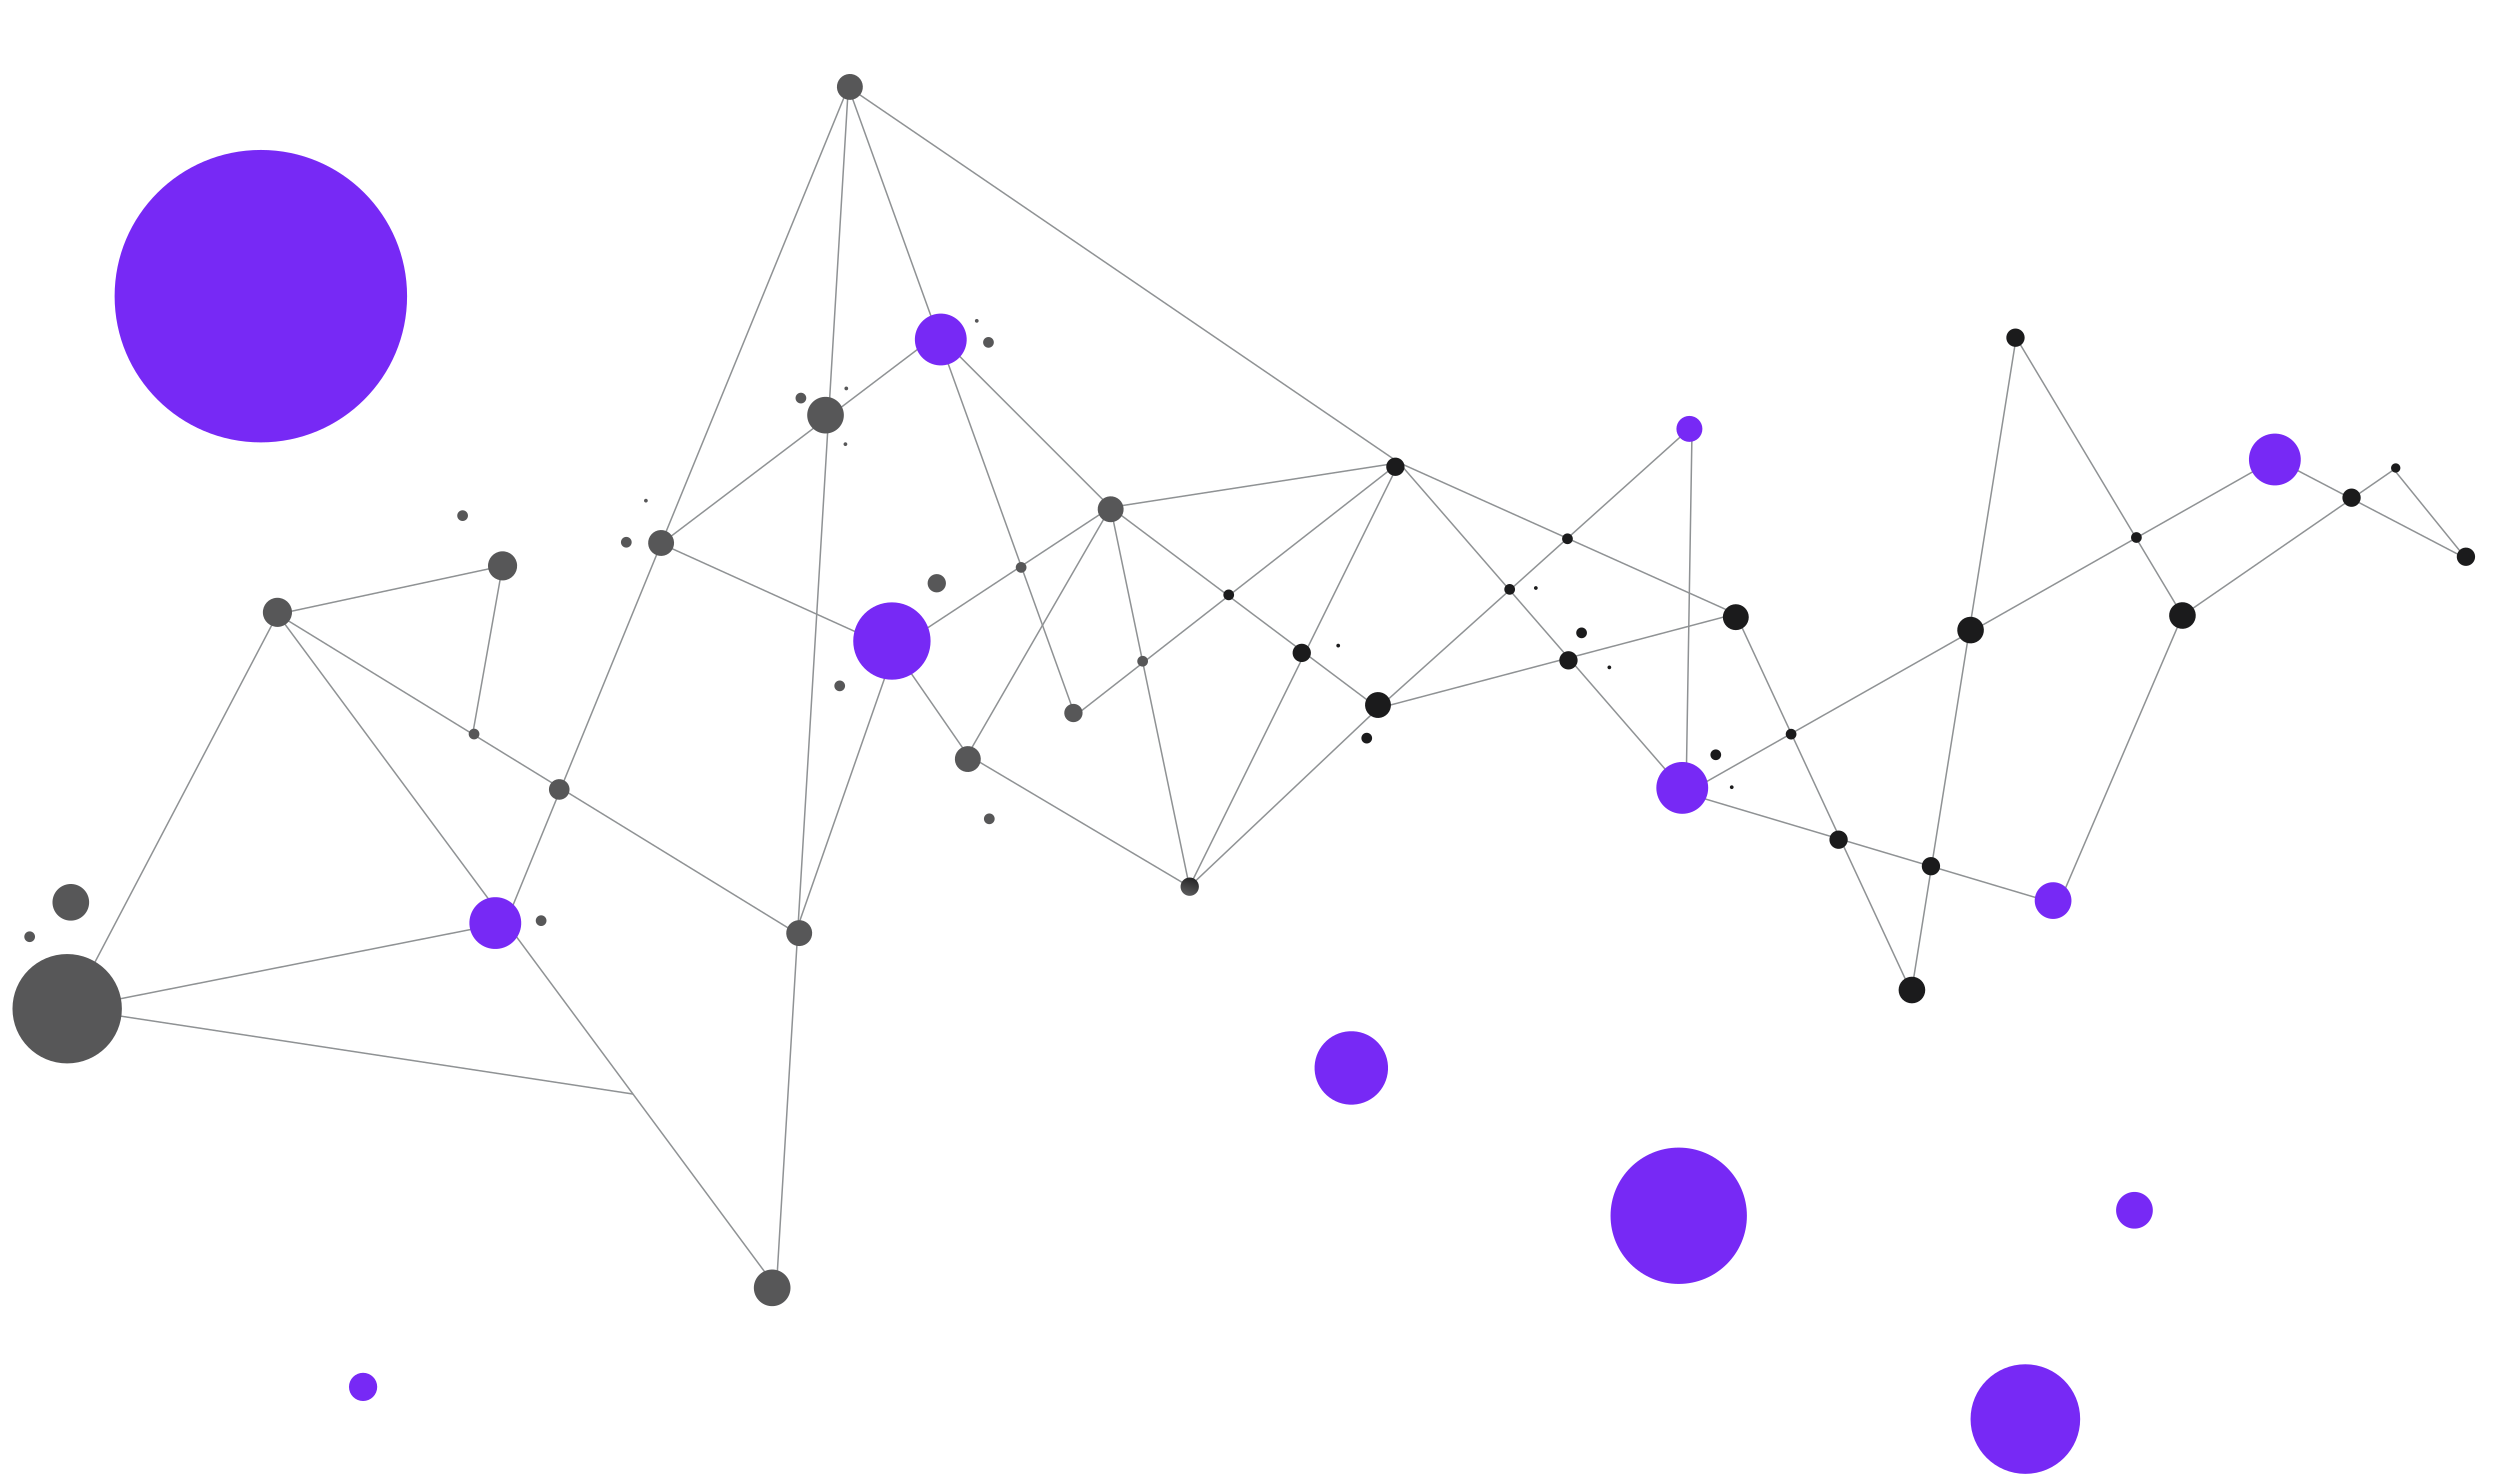 <?xml version="1.0" encoding="utf-8"?>
<!-- Generator: Adobe Illustrator 16.0.0, SVG Export Plug-In . SVG Version: 6.00 Build 0)  -->
<!DOCTYPE svg PUBLIC "-//W3C//DTD SVG 1.1//EN" "http://www.w3.org/Graphics/SVG/1.1/DTD/svg11.dtd">
<svg version="1.1" id="Layer_1" xmlns="http://www.w3.org/2000/svg" xmlns:xlink="http://www.w3.org/1999/xlink" x="0px" y="0px"
	 width="583.484px" height="344.646px" viewBox="0 0 583.484 344.646" enable-background="new 0 0 583.484 344.646"
	 xml:space="preserve">
<g>
	<g id="Group_32217" transform="translate(0 3.502)">
		<g id="Group_32215" transform="translate(16.928 3.025)">
			<g id="Group_32214">
				<path id="Path_9158" fill="none" stroke="#8F9294" stroke-width="0.353" stroke-miterlimit="10" d="M47.843,136.82
					l116.432,157.178l16.79-280.219l52.935,146.73l75.592-59.042l66.989,77.143l137.547-78.026l44.497,23.241"/>
				<path id="Path_9159" fill="none" stroke="#8F9294" stroke-width="0.353" stroke-miterlimit="10" d="M130.806,248.817
					L-0.448,228.859l48.29-92.035l120.942,74.315l23.094-66.072l17.028,24.625l33.363-57.812l62.456,46.889l83.438-22.021
					l41.02,88.285L453.632,72.28l38.808,64.85l49.36-34.062l16.827,20.758"/>
				<path id="Path_9160" fill="none" stroke="#8F9294" stroke-width="0.353" stroke-miterlimit="10" d="M-0.448,228.861
					l101.596-20.078l79.915-195.004l128.528,87.693l-67.322,10.414l18.41,88.541l44.045-41.652l73.271-65.807l-1.412,85.646
					l86.931,25.931l28.926-67.416"/>
				<path id="Path_9161" fill="none" stroke="#8F9294" stroke-width="0.353" stroke-miterlimit="10" d="M208.906,169.693
					l51.773,30.732l48.911-98.958l78.569,35.28"/>
				<path id="Path_9162" fill="none" stroke="#8F9294" stroke-width="0.353" stroke-miterlimit="10" d="M47.843,136.824
					l52.523-11.277l-6.98,39.262"/>
				<path id="Path_9163" fill="none" stroke="#8F9294" stroke-width="0.353" stroke-miterlimit="10" d="M191.879,145.068
					l-54.5-24.691l64.5-48.898l40.39,40.403L191.879,145.068z"/>
			</g>
		</g>
		<g id="Group_32216">
			
				<linearGradient id="Ellipse_158_1_" gradientUnits="userSpaceOnUse" x1="-7.466" y1="560.601" x2="-7.103" y2="561.626" gradientTransform="matrix(-6.733 24.626 24.626 6.733 -13996.679 -3467.835)">
				<stop  offset="0" style="stop-color:#1B1B1C"/>
				<stop  offset="1" style="stop-color:#575758"/>
			</linearGradient>
			<ellipse id="Ellipse_158" fill="url(#Ellipse_158_1_)" cx="15.68" cy="231.929" rx="12.765" ry="12.765"/>
			
				<linearGradient id="Path_9164_1_" gradientUnits="userSpaceOnUse" x1="-10.714" y1="545.169" x2="-11.079" y2="544.142" gradientTransform="matrix(8.546 -0.448 -0.448 -8.546 545.198 4691.389)">
				<stop  offset="0" style="stop-color:#1B1B1C"/>
				<stop  offset="1" style="stop-color:#575758"/>
			</linearGradient>
			<path id="Path_9164" fill="url(#Path_9164_1_)" d="M196.947,93.169c-0.125-2.359-2.138-4.172-4.498-4.048
				s-4.172,2.138-4.048,4.498c0.125,2.359,2.137,4.171,4.496,4.048c2.36-0.123,4.173-2.136,4.05-4.496
				C196.947,93.17,196.947,93.17,196.947,93.169z"/>
			
				<linearGradient id="Ellipse_159_1_" gradientUnits="userSpaceOnUse" x1="-18.713" y1="512.544" x2="-19.077" y2="511.518" gradientTransform="matrix(6.207 -0.325 -0.325 -6.207 698.519 3506.186)">
				<stop  offset="0" style="stop-color:#1B1B1C"/>
				<stop  offset="1" style="stop-color:#575758"/>
			</linearGradient>
			<ellipse id="Ellipse_159" fill="url(#Ellipse_159_1_)" cx="446.23" cy="227.561" rx="3.108" ry="3.108"/>
			
				<linearGradient id="Path_9165_1_" gradientUnits="userSpaceOnUse" x1="-21.136" y1="505.725" x2="-21.499" y2="504.7" gradientTransform="matrix(6.21 -0.325 -0.325 -6.21 761.742 3419.907)">
				<stop  offset="0" style="stop-color:#1B1B1C"/>
				<stop  offset="1" style="stop-color:#575758"/>
			</linearGradient>
			<path id="Path_9165" fill="url(#Path_9165_1_)" d="M512.473,139.993c-0.089-1.715-1.552-3.032-3.267-2.943
				s-3.032,1.552-2.943,3.267c0.09,1.715,1.552,3.032,3.267,2.943C511.244,143.17,512.562,141.708,512.473,139.993L512.473,139.993z
				"/>
			
				<linearGradient id="Path_9166_1_" gradientUnits="userSpaceOnUse" x1="-19.368" y1="510.693" x2="-19.733" y2="509.666" gradientTransform="matrix(6.207 -0.325 -0.325 -6.207 712.206 3422.182)">
				<stop  offset="0" style="stop-color:#1B1B1C"/>
				<stop  offset="1" style="stop-color:#575758"/>
			</linearGradient>
			<path id="Path_9166" fill="url(#Path_9166_1_)" d="M463.022,143.393c-0.09-1.714-1.552-3.031-3.266-2.941
				c-1.715,0.09-3.031,1.553-2.941,3.267s1.552,3.031,3.267,2.941C461.796,146.569,463.112,145.107,463.022,143.393z"/>
			
				<linearGradient id="Ellipse_160_1_" gradientUnits="userSpaceOnUse" x1="-32.791" y1="404.289" x2="-33.155" y2="403.262" gradientTransform="matrix(2.173 -0.114 -0.114 -2.173 559.818 1210.25)">
				<stop  offset="0" style="stop-color:#1B1B1C"/>
				<stop  offset="1" style="stop-color:#575758"/>
			</linearGradient>
			<ellipse id="Ellipse_160" fill="url(#Ellipse_160_1_)" cx="480.444" cy="207.571" rx="1.088" ry="1.088"/>
			
				<linearGradient id="Path_9167_1_" gradientUnits="userSpaceOnUse" x1="-41.537" y1="379.916" x2="-41.902" y2="378.89" gradientTransform="matrix(2.173 -0.114 -0.114 -2.173 638.52 1108.402)">
				<stop  offset="0" style="stop-color:#1B1B1C"/>
				<stop  offset="1" style="stop-color:#575758"/>
			</linearGradient>
			<path id="Path_9167" fill="url(#Path_9167_1_)" d="M560.23,105.664c-0.032-0.6-0.544-1.061-1.145-1.028
				c-0.6,0.032-1.061,0.545-1.028,1.145s0.543,1.06,1.143,1.028C559.801,106.777,560.262,106.264,560.23,105.664L560.23,105.664z"/>
			
				<linearGradient id="Path_9168_1_" gradientUnits="userSpaceOnUse" x1="-18.839" y1="496.216" x2="-19.203" y2="495.19" gradientTransform="matrix(4.33 -0.227 -0.227 -4.33 566.11 2315.903)">
				<stop  offset="0" style="stop-color:#1B1B1C"/>
				<stop  offset="1" style="stop-color:#575758"/>
			</linearGradient>
			<path id="Path_9168" fill="url(#Path_9168_1_)" d="M396.45,96.265c-0.063-1.195-1.085-2.113-2.28-2.049
				c-1.195,0.063-2.113,1.085-2.05,2.28c0.063,1.194,1.084,2.112,2.278,2.05c1.195-0.063,2.114-1.082,2.052-2.276
				C396.45,96.268,396.45,96.267,396.45,96.265z"/>
			
				<linearGradient id="Path_9169_1_" gradientUnits="userSpaceOnUse" x1="-10.132" y1="546.826" x2="-10.496" y2="545.8" gradientTransform="matrix(8.546 -0.448 -0.448 -8.546 532.745 4895.069)">
				<stop  offset="0" style="stop-color:#1B1B1C"/>
				<stop  offset="1" style="stop-color:#575758"/>
			</linearGradient>
			<path id="Path_9169" fill="url(#Path_9169_1_)" d="M184.492,296.851c-0.123-2.359-2.136-4.173-4.496-4.05
				c-2.36,0.123-4.173,2.136-4.05,4.496s2.136,4.174,4.496,4.051c0,0,0.001-0.001,0.002-0.001
				C182.803,301.223,184.615,299.211,184.492,296.851z"/>
			
				<linearGradient id="Path_9170_1_" gradientUnits="userSpaceOnUse" x1="-9.322" y1="538.019" x2="-9.686" y2="536.993" gradientTransform="matrix(6.044 -0.317 -0.317 -6.044 431.796 3400.515)">
				<stop  offset="0" style="stop-color:#1B1B1C"/>
				<stop  offset="1" style="stop-color:#575758"/>
			</linearGradient>
			<path id="Path_9170" fill="url(#Path_9170_1_)" d="M189.55,214.123c-0.087-1.669-1.51-2.951-3.179-2.864s-2.952,1.51-2.865,3.179
				s1.51,2.951,3.179,2.864c0,0,0.001,0,0.001,0C188.354,217.215,189.637,215.792,189.55,214.123L189.55,214.123z"/>
			
				<linearGradient id="Path_9171_1_" gradientUnits="userSpaceOnUse" x1="-10.813" y1="533.774" x2="-11.179" y2="532.747" gradientTransform="matrix(6.042 -0.317 -0.317 -6.042 471.065 3358.767)">
				<stop  offset="0" style="stop-color:#1B1B1C"/>
				<stop  offset="1" style="stop-color:#575758"/>
			</linearGradient>
			<path id="Path_9171" fill="url(#Path_9171_1_)" d="M228.905,173.5c-0.087-1.669-1.511-2.95-3.179-2.863
				c-1.668,0.088-2.95,1.511-2.863,3.18c0.087,1.668,1.51,2.949,3.178,2.862C227.709,176.591,228.992,175.169,228.905,173.5
				C228.905,173.5,228.905,173.5,228.905,173.5z"/>
			
				<linearGradient id="Path_9172_1_" gradientUnits="userSpaceOnUse" x1="-12.18" y1="529.939" x2="-12.544" y2="528.913" gradientTransform="matrix(6.042 -0.317 -0.317 -6.042 504.401 3300.466)">
				<stop  offset="0" style="stop-color:#1B1B1C"/>
				<stop  offset="1" style="stop-color:#575758"/>
			</linearGradient>
			<path id="Path_9172" fill="url(#Path_9172_1_)" d="M262.241,115.197c-0.088-1.669-1.512-2.95-3.18-2.861
				c-1.668,0.088-2.95,1.512-2.862,3.18c0.088,1.668,1.511,2.949,3.179,2.861C261.047,118.289,262.329,116.865,262.241,115.197z"/>
			
				<linearGradient id="Path_9173_1_" gradientUnits="userSpaceOnUse" x1="-14.396" y1="523.696" x2="-14.761" y2="522.67" gradientTransform="matrix(6.042 -0.317 -0.317 -6.042 566.799 3346.153)">
				<stop  offset="0" style="stop-color:#1B1B1C"/>
				<stop  offset="1" style="stop-color:#575758"/>
			</linearGradient>
			<path id="Path_9173" fill="url(#Path_9173_1_)" d="M324.636,160.886c-0.088-1.668-1.512-2.949-3.18-2.861
				c-1.669,0.088-2.95,1.512-2.862,3.181c0.088,1.668,1.512,2.948,3.18,2.861C323.441,163.979,324.724,162.556,324.636,160.886
				C324.636,160.887,324.636,160.887,324.636,160.886z"/>
			
				<linearGradient id="Ellipse_161_1_" gradientUnits="userSpaceOnUse" x1="-17.509" y1="514.908" x2="-17.872" y2="513.882" gradientTransform="matrix(6.042 -0.317 -0.317 -6.042 650.311 3325.649)">
				<stop  offset="0" style="stop-color:#1B1B1C"/>
				<stop  offset="1" style="stop-color:#575758"/>
			</linearGradient>
			<ellipse id="Ellipse_161" fill="url(#Ellipse_161_1_)" cx="405.127" cy="140.541" rx="3.025" ry="3.025"/>
			
				<linearGradient id="Path_9174_1_" gradientUnits="userSpaceOnUse" x1="-20.469" y1="490.901" x2="-20.833" y2="489.875" gradientTransform="matrix(4.274 -0.224 -0.224 -4.274 598.539 2380.45)">
				<stop  offset="0" style="stop-color:#1B1B1C"/>
				<stop  offset="1" style="stop-color:#575758"/>
			</linearGradient>
			<path id="Path_9174" fill="url(#Path_9174_1_)" d="M431.249,192.366c-0.062-1.18-1.068-2.087-2.249-2.024
				c-1.18,0.062-2.087,1.068-2.024,2.249c0.062,1.18,1.068,2.087,2.249,2.024C430.404,194.553,431.312,193.547,431.249,192.366
				L431.249,192.366z"/>
			
				<linearGradient id="Path_9175_1_" gradientUnits="userSpaceOnUse" x1="-11.241" y1="516.89" x2="-11.605" y2="515.863" gradientTransform="matrix(4.272 -0.224 -0.224 -4.272 419.872 2349.756)">
				<stop  offset="0" style="stop-color:#1B1B1C"/>
				<stop  offset="1" style="stop-color:#575758"/>
			</linearGradient>
			<path id="Path_9175" fill="url(#Path_9175_1_)" d="M252.667,162.795c-0.063-1.18-1.069-2.085-2.249-2.022
				s-2.085,1.069-2.023,2.249c0.063,1.179,1.068,2.084,2.247,2.022c1.18-0.061,2.086-1.067,2.025-2.247
				C252.667,162.797,252.667,162.796,252.667,162.795z"/>
			
				<linearGradient id="Ellipse_162_1_" gradientUnits="userSpaceOnUse" x1="-9.65" y1="521.367" x2="-10.014" y2="520.341" gradientTransform="matrix(4.272 -0.224 -0.224 -4.272 387.98 2319.471)">
				<stop  offset="0" style="stop-color:#1B1B1C"/>
				<stop  offset="1" style="stop-color:#575758"/>
			</linearGradient>
			<ellipse id="Ellipse_162" fill="url(#Ellipse_162_1_)" cx="218.638" cy="132.623" rx="2.139" ry="2.139"/>
			
				<linearGradient id="Path_9176_1_" gradientUnits="userSpaceOnUse" x1="-12.547" y1="513.231" x2="-12.912" y2="512.203" gradientTransform="matrix(4.274 -0.224 -0.224 -4.274 447.099 2391.419)">
				<stop  offset="0" style="stop-color:#1B1B1C"/>
				<stop  offset="1" style="stop-color:#575758"/>
			</linearGradient>
			<path id="Path_9176" fill="url(#Path_9176_1_)" d="M279.811,203.333c-0.061-1.18-1.067-2.088-2.248-2.027
				c-1.18,0.062-2.088,1.067-2.027,2.248c0.061,1.18,1.067,2.088,2.247,2.026c0,0,0.001,0,0.002,0
				C278.965,205.518,279.872,204.512,279.811,203.333z"/>
			
				<linearGradient id="Path_9177_1_" gradientUnits="userSpaceOnUse" x1="-15.31" y1="505.407" x2="-15.674" y2="504.38" gradientTransform="matrix(4.272 -0.224 -0.224 -4.272 495.013 2292.283)">
				<stop  offset="0" style="stop-color:#1B1B1C"/>
				<stop  offset="1" style="stop-color:#575758"/>
			</linearGradient>
			<path id="Path_9177" fill="url(#Path_9177_1_)" d="M327.81,105.325c-0.063-1.18-1.069-2.086-2.249-2.023
				s-2.086,1.069-2.023,2.249c0.063,1.179,1.068,2.084,2.247,2.023C326.965,107.511,327.871,106.505,327.81,105.325L327.81,105.325z
				"/>
			
				<linearGradient id="Path_9178_1_" gradientUnits="userSpaceOnUse" x1="-17.297" y1="499.835" x2="-17.662" y2="498.808" gradientTransform="matrix(4.272 -0.224 -0.224 -4.272 535.411 2337.463)">
				<stop  offset="0" style="stop-color:#1B1B1C"/>
				<stop  offset="1" style="stop-color:#575758"/>
			</linearGradient>
			<path id="Path_9178" fill="url(#Path_9178_1_)" d="M368.207,150.506c-0.062-1.18-1.067-2.087-2.247-2.025
				s-2.086,1.067-2.025,2.247c0.062,1.18,1.067,2.086,2.247,2.025C367.361,152.69,368.268,151.685,368.207,150.506z"/>
			
				<linearGradient id="Path_9179_1_" gradientUnits="userSpaceOnUse" x1="-26.999" y1="472.605" x2="-27.364" y2="471.578" gradientTransform="matrix(4.274 -0.224 -0.224 -4.274 718.264 2300.63)">
				<stop  offset="0" style="stop-color:#1B1B1C"/>
				<stop  offset="1" style="stop-color:#575758"/>
			</linearGradient>
			<path id="Path_9179" fill="url(#Path_9179_1_)" d="M550.974,112.545c-0.062-1.18-1.068-2.087-2.249-2.024
				c-1.18,0.062-2.087,1.068-2.024,2.249c0.062,1.18,1.068,2.087,2.249,2.024C550.129,114.732,551.036,113.725,550.974,112.545
				L550.974,112.545z"/>
			
				<linearGradient id="Path_9180_1_" gradientUnits="userSpaceOnUse" x1="-21.576" y1="487.751" x2="-21.94" y2="486.725" gradientTransform="matrix(4.272 -0.224 -0.224 -4.272 620.011 2385.51)">
				<stop  offset="0" style="stop-color:#1B1B1C"/>
				<stop  offset="1" style="stop-color:#575758"/>
			</linearGradient>
			<path id="Path_9180" fill="url(#Path_9180_1_)" d="M452.806,198.55c-0.063-1.18-1.069-2.085-2.249-2.023
				c-1.18,0.063-2.085,1.069-2.023,2.249c0.063,1.18,1.068,2.085,2.247,2.023C451.961,200.738,452.867,199.731,452.806,198.55
				L452.806,198.55z"/>
			
				<linearGradient id="Path_9181_1_" gradientUnits="userSpaceOnUse" x1="-28.33" y1="468.79" x2="-28.695" y2="467.763" gradientTransform="matrix(4.272 -0.224 -0.224 -4.272 744.874 2313.288)">
				<stop  offset="0" style="stop-color:#1B1B1C"/>
				<stop  offset="1" style="stop-color:#575758"/>
			</linearGradient>
			<path id="Path_9181" fill="url(#Path_9181_1_)" d="M577.669,126.327c-0.063-1.18-1.069-2.086-2.249-2.023
				s-2.086,1.069-2.023,2.249c0.063,1.179,1.068,2.085,2.247,2.023c1.18-0.061,2.086-1.065,2.025-2.245
				C577.669,126.33,577.669,126.328,577.669,126.327z"/>
			
				<linearGradient id="Path_9182_1_" gradientUnits="userSpaceOnUse" x1="-22.934" y1="483.923" x2="-23.298" y2="482.897" gradientTransform="matrix(4.274 -0.224 -0.224 -4.274 639.826 2263.287)">
				<stop  offset="0" style="stop-color:#1B1B1C"/>
				<stop  offset="1" style="stop-color:#575758"/>
			</linearGradient>
			<path id="Path_9182" fill="url(#Path_9182_1_)" d="M472.537,75.201c-0.062-1.181-1.069-2.087-2.249-2.025
				c-1.181,0.063-2.087,1.069-2.025,2.249c0.063,1.181,1.069,2.087,2.249,2.025l0,0c1.18-0.062,2.087-1.067,2.025-2.247
				C472.537,75.202,472.537,75.202,472.537,75.201z"/>
			
				<linearGradient id="Path_9183_1_" gradientUnits="userSpaceOnUse" x1="-14.056" y1="508.949" x2="-14.42" y2="507.922" gradientTransform="matrix(4.272 -0.224 -0.224 -4.272 473.161 2335.729)">
				<stop  offset="0" style="stop-color:#1B1B1C"/>
				<stop  offset="1" style="stop-color:#575758"/>
			</linearGradient>
			<path id="Path_9183" fill="url(#Path_9183_1_)" d="M305.957,148.769c-0.062-1.181-1.067-2.087-2.247-2.025
				s-2.087,1.067-2.025,2.247s1.067,2.086,2.247,2.025c0.001,0,0.002-0.001,0.002-0.001
				C305.113,150.954,306.019,149.948,305.957,148.769z"/>
			
				<linearGradient id="Path_9184_1_" gradientUnits="userSpaceOnUse" x1="-8.255" y1="540.966" x2="-8.62" y2="539.939" gradientTransform="matrix(6.042 -0.317 -0.317 -6.042 399.479 3308.333)">
				<stop  offset="0" style="stop-color:#1B1B1C"/>
				<stop  offset="1" style="stop-color:#575758"/>
			</linearGradient>
			<path id="Path_9184" fill="url(#Path_9184_1_)" d="M157.319,123.068c-0.087-1.669-1.511-2.95-3.179-2.863
				c-1.668,0.088-2.95,1.511-2.863,3.18c0.087,1.668,1.51,2.949,3.178,2.862C156.124,126.16,157.406,124.737,157.319,123.068
				C157.319,123.068,157.319,123.068,157.319,123.068z"/>
			
				<linearGradient id="Path_9185_1_" gradientUnits="userSpaceOnUse" x1="-10.125" y1="535.75" x2="-10.489" y2="534.723" gradientTransform="matrix(6.044 -0.317 -0.317 -6.044 443.624 3203.023)">
				<stop  offset="0" style="stop-color:#1B1B1C"/>
				<stop  offset="1" style="stop-color:#575758"/>
			</linearGradient>
			<path id="Path_9185" fill="url(#Path_9185_1_)" d="M201.379,16.628c-0.087-1.669-1.51-2.951-3.179-2.864s-2.952,1.511-2.865,3.18
				s1.511,2.951,3.18,2.864c0,0,0.001,0,0.002,0C200.185,19.719,201.466,18.297,201.379,16.628L201.379,16.628z"/>
			
				<linearGradient id="Path_9186_1_" gradientUnits="userSpaceOnUse" x1="-5.982" y1="558.515" x2="-6.346" y2="557.489" gradientTransform="matrix(8.544 -0.448 -0.448 -8.544 368.967 4803.964)">
				<stop  offset="0" style="stop-color:#1B1B1C"/>
				<stop  offset="1" style="stop-color:#575758"/>
			</linearGradient>
			<path id="Path_9186" fill="url(#Path_9186_1_)" d="M20.798,206.87c-0.124-2.359-2.137-4.172-4.496-4.049
				c-2.359,0.124-4.172,2.137-4.048,4.496c0.124,2.359,2.136,4.172,4.496,4.049c2.359-0.123,4.171-2.136,4.048-4.494
				C20.798,206.871,20.798,206.87,20.798,206.87z"/>
			
				<linearGradient id="Path_9187_1_" gradientUnits="userSpaceOnUse" x1="-7.616" y1="547.004" x2="-7.98" y2="545.977" gradientTransform="matrix(6.791 -0.356 -0.356 -6.791 394.579 3736.195)">
				<stop  offset="0" style="stop-color:#1B1B1C"/>
				<stop  offset="1" style="stop-color:#575758"/>
			</linearGradient>
			<path id="Path_9187" fill="url(#Path_9187_1_)" d="M120.691,128.391c-0.098-1.876-1.698-3.316-3.573-3.218
				c-1.875,0.099-3.315,1.698-3.217,3.573s1.698,3.315,3.573,3.218C119.35,131.866,120.79,130.266,120.691,128.391L120.691,128.391z
				"/>
			
				<linearGradient id="Path_9188_1_" gradientUnits="userSpaceOnUse" x1="-5.884" y1="551.891" x2="-6.247" y2="550.865" gradientTransform="matrix(6.791 -0.356 -0.356 -6.791 342.036 3747.038)">
				<stop  offset="0" style="stop-color:#1B1B1C"/>
				<stop  offset="1" style="stop-color:#575758"/>
			</linearGradient>
			<path id="Path_9188" fill="url(#Path_9188_1_)" d="M68.147,139.24c-0.098-1.875-1.698-3.316-3.573-3.218
				c-1.875,0.099-3.316,1.698-3.217,3.573c0.098,1.875,1.698,3.315,3.573,3.218C66.804,142.712,68.243,141.114,68.147,139.24z"/>
			
				<linearGradient id="Path_9189_1_" gradientUnits="userSpaceOnUse" x1="-5.833" y1="538.098" x2="-6.197" y2="537.073" gradientTransform="matrix(4.807 -0.252 -0.252 -4.807 322.804 2669.553)">
				<stop  offset="0" style="stop-color:#1B1B1C"/>
				<stop  offset="1" style="stop-color:#575758"/>
			</linearGradient>
			<path id="Path_9189" fill="url(#Path_9189_1_)" d="M132.927,180.62c-0.071-1.327-1.204-2.346-2.531-2.275
				c-1.328,0.07-2.347,1.204-2.276,2.531s1.203,2.346,2.53,2.276s2.347-1.202,2.277-2.53
				C132.927,180.622,132.927,180.621,132.927,180.62z"/>
			
				<linearGradient id="Path_9190_1_" gradientUnits="userSpaceOnUse" x1="2.538" y1="517.847" x2="2.174" y2="516.819" gradientTransform="matrix(2.503 -0.131 -0.131 -2.503 201.468 1305.43)">
				<stop  offset="0" style="stop-color:#1B1B1C"/>
				<stop  offset="1" style="stop-color:#575758"/>
			</linearGradient>
			<path id="Path_9190" fill="url(#Path_9190_1_)" d="M109.22,116.779c-0.036-0.69-0.626-1.222-1.317-1.186
				s-1.222,0.626-1.186,1.317c0.036,0.69,0.625,1.222,1.317,1.186c0.69-0.036,1.221-0.624,1.186-1.315
				C109.22,116.781,109.22,116.78,109.22,116.779z"/>
			
				<linearGradient id="Path_9191_1_" gradientUnits="userSpaceOnUse" x1="-5.123" y1="496.233" x2="-5.487" y2="495.206" gradientTransform="matrix(2.503 -0.131 -0.131 -2.503 289.482 1345.164)">
				<stop  offset="0" style="stop-color:#1B1B1C"/>
				<stop  offset="1" style="stop-color:#575758"/>
			</linearGradient>
			<path id="Path_9191" fill="url(#Path_9191_1_)" d="M197.234,156.513c-0.036-0.691-0.625-1.223-1.316-1.187
				c-0.691,0.035-1.223,0.625-1.187,1.315c0.036,0.691,0.625,1.223,1.316,1.188c0,0,0.001,0,0.001,0
				C196.739,157.793,197.27,157.204,197.234,156.513z"/>
			
				<linearGradient id="Path_9192_1_" gradientUnits="userSpaceOnUse" x1="-9.017" y1="485.249" x2="-9.381" y2="484.221" gradientTransform="matrix(2.503 -0.131 -0.131 -2.503 331.826 1317.515)">
				<stop  offset="0" style="stop-color:#1B1B1C"/>
				<stop  offset="1" style="stop-color:#575758"/>
			</linearGradient>
			<path id="Path_9192" fill="url(#Path_9192_1_)" d="M239.577,128.865c-0.036-0.691-0.625-1.223-1.316-1.188
				c-0.691,0.036-1.222,0.625-1.187,1.316s0.625,1.223,1.316,1.187c0,0,0.001,0,0.002,0
				C239.083,130.143,239.612,129.554,239.577,128.865z"/>
			
				<linearGradient id="Path_9193_1_" gradientUnits="userSpaceOnUse" x1="-0.848" y1="508.296" x2="-1.212" y2="507.269" gradientTransform="matrix(2.503 -0.131 -0.131 -2.503 239.675 1311.64)">
				<stop  offset="0" style="stop-color:#1B1B1C"/>
				<stop  offset="1" style="stop-color:#575758"/>
			</linearGradient>
			<path id="Path_9193" fill="url(#Path_9193_1_)" d="M147.429,122.99c-0.036-0.69-0.625-1.222-1.316-1.187
				c-0.691,0.036-1.223,0.625-1.187,1.316c0.036,0.69,0.625,1.222,1.316,1.187c0,0,0.001,0,0.001,0
				C146.933,124.269,147.464,123.68,147.429,122.99z"/>
			
				<linearGradient id="Path_9194_1_" gradientUnits="userSpaceOnUse" x1="-4.561" y1="497.757" x2="-4.926" y2="496.731" gradientTransform="matrix(2.503 -0.131 -0.131 -2.503 280.423 1277.996)">
				<stop  offset="0" style="stop-color:#1B1B1C"/>
				<stop  offset="1" style="stop-color:#575758"/>
			</linearGradient>
			<path id="Path_9194" fill="url(#Path_9194_1_)" d="M188.176,89.344c-0.037-0.691-0.626-1.222-1.317-1.186
				c-0.691,0.036-1.222,0.626-1.186,1.316c0.036,0.691,0.626,1.223,1.317,1.187c0,0,0.001,0,0.001,0
				C187.682,90.625,188.212,90.035,188.176,89.344z"/>
			
				<linearGradient id="Path_9195_1_" gradientUnits="userSpaceOnUse" x1="-8.586" y1="486.463" x2="-8.95" y2="485.436" gradientTransform="matrix(2.503 -0.131 -0.131 -2.503 324.203 1264.994)">
				<stop  offset="0" style="stop-color:#1B1B1C"/>
				<stop  offset="1" style="stop-color:#575758"/>
			</linearGradient>
			<path id="Path_9195" fill="url(#Path_9195_1_)" d="M231.954,76.344c-0.035-0.691-0.624-1.223-1.315-1.188
				c-0.691,0.035-1.223,0.624-1.188,1.314c0.035,0.691,0.624,1.224,1.315,1.188c0.001,0,0.002,0,0.003-0.001
				C231.459,77.623,231.989,77.035,231.954,76.344z"/>
			
				<linearGradient id="Path_9196_1_" gradientUnits="userSpaceOnUse" x1="-13.291" y1="473.189" x2="-13.655" y2="472.163" gradientTransform="matrix(2.503 -0.131 -0.131 -2.503 380.273 1323.922)">
				<stop  offset="0" style="stop-color:#1B1B1C"/>
				<stop  offset="1" style="stop-color:#575758"/>
			</linearGradient>
			<path id="Path_9196" fill="url(#Path_9196_1_)" d="M288.026,135.272c-0.036-0.691-0.625-1.223-1.316-1.188
				c-0.691,0.036-1.222,0.625-1.187,1.316c0.036,0.69,0.625,1.223,1.316,1.187c0,0,0.001,0,0.002,0
				C287.532,136.551,288.062,135.963,288.026,135.272L288.026,135.272z"/>
			
				<linearGradient id="Ellipse_163_1_" gradientUnits="userSpaceOnUse" x1="0.289" y1="344.094" x2="-0.076" y2="343.067" gradientTransform="matrix(0.885 -0.046 -0.046 -0.885 252.133 347.334)">
				<stop  offset="0" style="stop-color:#1B1B1C"/>
				<stop  offset="1" style="stop-color:#575758"/>
			</linearGradient>
			<ellipse id="Ellipse_163" fill="url(#Ellipse_163_1_)" cx="227.97" cy="71.382" rx="0.443" ry="0.443"/>
			
				<linearGradient id="Path_9197_1_" gradientUnits="userSpaceOnUse" x1="-35.918" y1="242.165" x2="-36.283" y2="241.137" gradientTransform="matrix(0.885 -0.046 -0.046 -0.885 399.772 428.211)">
				<stop  offset="0" style="stop-color:#1B1B1C"/>
				<stop  offset="1" style="stop-color:#575758"/>
			</linearGradient>
			<path id="Path_9197" fill="url(#Path_9197_1_)" d="M376.052,152.235c-0.013-0.244-0.222-0.432-0.466-0.419
				s-0.432,0.221-0.419,0.465c0.013,0.245,0.221,0.433,0.465,0.42l0,0C375.877,152.688,376.064,152.479,376.052,152.235z"/>
			
				<linearGradient id="Path_9198_1_" gradientUnits="userSpaceOnUse" x1="-42.696" y1="223.02" x2="-43.061" y2="221.994" gradientTransform="matrix(0.885 -0.046 -0.046 -0.885 428.34 456.18)">
				<stop  offset="0" style="stop-color:#1B1B1C"/>
				<stop  offset="1" style="stop-color:#575758"/>
			</linearGradient>
			<path id="Path_9198" fill="url(#Path_9198_1_)" d="M404.619,180.201c-0.014-0.244-0.222-0.431-0.467-0.418
				c-0.244,0.014-0.431,0.223-0.418,0.467c0.014,0.244,0.223,0.432,0.467,0.418S404.633,180.446,404.619,180.201L404.619,180.201z"
				/>
			
				<linearGradient id="Path_9199_1_" gradientUnits="userSpaceOnUse" x1="-31.8" y1="253.751" x2="-32.165" y2="252.724" gradientTransform="matrix(0.885 -0.046 -0.046 -0.885 382.618 409.688)">
				<stop  offset="0" style="stop-color:#1B1B1C"/>
				<stop  offset="1" style="stop-color:#575758"/>
			</linearGradient>
			<path id="Path_9199" fill="url(#Path_9199_1_)" d="M358.897,133.711c-0.013-0.244-0.222-0.433-0.466-0.419
				c-0.244,0.013-0.432,0.221-0.419,0.465s0.222,0.433,0.466,0.42l0,0C358.723,134.163,358.91,133.955,358.897,133.711z"/>
			
				<linearGradient id="Ellipse_164_1_" gradientUnits="userSpaceOnUse" x1="-19.98" y1="286.964" x2="-20.344" y2="285.938" gradientTransform="matrix(0.885 -0.046 -0.046 -0.885 336.489 423.134)">
				<stop  offset="0" style="stop-color:#1B1B1C"/>
				<stop  offset="1" style="stop-color:#575758"/>
			</linearGradient>
			<ellipse id="Ellipse_164" fill="url(#Ellipse_164_1_)" cx="312.326" cy="147.18" rx="0.443" ry="0.443"/>
			
				<linearGradient id="Path_9200_1_" gradientUnits="userSpaceOnUse" x1="8.549" y1="367.284" x2="8.184" y2="366.255" gradientTransform="matrix(0.885 -0.046 -0.046 -0.885 221.476 376.12)">
				<stop  offset="0" style="stop-color:#1B1B1C"/>
				<stop  offset="1" style="stop-color:#575758"/>
			</linearGradient>
			<path id="Path_9200" fill="url(#Path_9200_1_)" d="M197.756,100.142c-0.013-0.245-0.221-0.433-0.466-0.42
				c-0.244,0.014-0.432,0.222-0.419,0.466s0.221,0.433,0.465,0.419l0,0C197.581,100.594,197.769,100.386,197.756,100.142z"/>
			
				<linearGradient id="Ellipse_165_1_" gradientUnits="userSpaceOnUse" x1="8.161" y1="366.283" x2="7.797" y2="365.257" gradientTransform="matrix(0.885 -0.046 -0.046 -0.885 221.681 363.112)">
				<stop  offset="0" style="stop-color:#1B1B1C"/>
				<stop  offset="1" style="stop-color:#575758"/>
			</linearGradient>
			<ellipse id="Ellipse_165" fill="url(#Ellipse_165_1_)" cx="197.518" cy="87.158" rx="0.443" ry="0.443"/>
			
				<linearGradient id="Path_9201_1_" gradientUnits="userSpaceOnUse" x1="20.227" y1="400.38" x2="19.863" y2="399.353" gradientTransform="matrix(0.885 -0.046 -0.046 -0.885 174.913 389.303)">
				<stop  offset="0" style="stop-color:#1B1B1C"/>
				<stop  offset="1" style="stop-color:#575758"/>
			</linearGradient>
			<path id="Path_9201" fill="url(#Path_9201_1_)" d="M151.192,113.326c-0.013-0.244-0.221-0.432-0.465-0.419
				c-0.245,0.013-0.432,0.221-0.419,0.466c0.013,0.244,0.221,0.432,0.466,0.419c0,0,0,0,0.001,0
				C151.018,113.778,151.205,113.57,151.192,113.326z"/>
			
				<linearGradient id="Path_9202_1_" gradientUnits="userSpaceOnUse" x1="-8.092" y1="487.851" x2="-8.456" y2="486.824" gradientTransform="matrix(2.503 -0.131 -0.131 -2.503 324.396 1376.189)">
				<stop  offset="0" style="stop-color:#1B1B1C"/>
				<stop  offset="1" style="stop-color:#575758"/>
			</linearGradient>
			<path id="Path_9202" fill="url(#Path_9202_1_)" d="M232.149,187.543c-0.034-0.691-0.622-1.224-1.313-1.189
				c-0.691,0.033-1.224,0.621-1.19,1.313c0.034,0.691,0.622,1.224,1.313,1.19c0.002,0,0.003-0.001,0.005-0.001
				C231.654,188.82,232.184,188.232,232.149,187.543z"/>
			
				<linearGradient id="Path_9203_1_" gradientUnits="userSpaceOnUse" x1="-11.392" y1="478.533" x2="-11.757" y2="477.507" gradientTransform="matrix(2.503 -0.131 -0.131 -2.503 360.185 1339.412)">
				<stop  offset="0" style="stop-color:#1B1B1C"/>
				<stop  offset="1" style="stop-color:#575758"/>
			</linearGradient>
			<path id="Path_9203" fill="url(#Path_9203_1_)" d="M267.937,150.762c-0.036-0.691-0.625-1.223-1.316-1.187
				c-0.691,0.035-1.222,0.624-1.187,1.315s0.625,1.223,1.316,1.187c0,0,0.001,0,0.002,0
				C267.443,152.042,267.973,151.453,267.937,150.762z"/>
			
				<linearGradient id="Path_9204_1_" gradientUnits="userSpaceOnUse" x1="-20.589" y1="452.618" x2="-20.953" y2="451.592" gradientTransform="matrix(2.503 -0.131 -0.131 -2.503 462.629 1332.789)">
				<stop  offset="0" style="stop-color:#1B1B1C"/>
				<stop  offset="1" style="stop-color:#575758"/>
			</linearGradient>
			<path id="Path_9204" fill="url(#Path_9204_1_)" d="M370.382,144.138c-0.035-0.69-0.625-1.222-1.315-1.187
				c-0.691,0.036-1.223,0.625-1.188,1.316c0.036,0.69,0.625,1.222,1.316,1.187c0.001,0,0.001,0,0.002,0
				C369.888,145.419,370.418,144.829,370.382,144.138L370.382,144.138z"/>
			
				<linearGradient id="Path_9205_1_" gradientUnits="userSpaceOnUse" x1="-23.248" y1="445.093" x2="-23.612" y2="444.066" gradientTransform="matrix(2.503 -0.131 -0.131 -2.503 493.951 1361.246)">
				<stop  offset="0" style="stop-color:#1B1B1C"/>
				<stop  offset="1" style="stop-color:#575758"/>
			</linearGradient>
			<path id="Path_9205" fill="url(#Path_9205_1_)" d="M401.704,172.599c-0.032-0.691-0.62-1.225-1.311-1.192
				c-0.691,0.033-1.226,0.62-1.192,1.312s0.62,1.225,1.312,1.192c0.002,0,0.004-0.001,0.007-0.001
				C401.208,173.874,401.737,173.288,401.704,172.599z"/>
			
				<linearGradient id="Path_9206_1_" gradientUnits="userSpaceOnUse" x1="-32.215" y1="419.846" x2="-32.578" y2="418.821" gradientTransform="matrix(2.503 -0.131 -0.131 -2.503 592.121 1310.535)">
				<stop  offset="0" style="stop-color:#1B1B1C"/>
				<stop  offset="1" style="stop-color:#575758"/>
			</linearGradient>
			<path id="Path_9206" fill="url(#Path_9206_1_)" d="M499.874,121.885c-0.036-0.691-0.625-1.223-1.316-1.188
				c-0.69,0.036-1.223,0.625-1.187,1.316c0.035,0.691,0.625,1.223,1.316,1.187c0,0,0.001,0,0.002,0
				C499.379,123.164,499.909,122.576,499.874,121.885z"/>
			
				<linearGradient id="Path_9207_1_" gradientUnits="userSpaceOnUse" x1="-24.839" y1="440.605" x2="-25.203" y2="439.577" gradientTransform="matrix(2.503 -0.131 -0.131 -2.503 511.531 1356.433)">
				<stop  offset="0" style="stop-color:#1B1B1C"/>
				<stop  offset="1" style="stop-color:#575758"/>
			</linearGradient>
			<path id="Path_9207" fill="url(#Path_9207_1_)" d="M419.282,167.784c-0.035-0.691-0.625-1.223-1.315-1.187
				c-0.691,0.035-1.223,0.625-1.187,1.315c0.035,0.691,0.624,1.223,1.315,1.187c0.001,0,0.001,0,0.002,0
				C418.788,169.062,419.317,168.474,419.282,167.784z"/>
			
				<linearGradient id="Path_9208_1_" gradientUnits="userSpaceOnUse" x1="-19.14" y1="456.684" x2="-19.504" y2="455.657" gradientTransform="matrix(2.503 -0.131 -0.131 -2.503 445.847 1322.638)">
				<stop  offset="0" style="stop-color:#1B1B1C"/>
				<stop  offset="1" style="stop-color:#575758"/>
			</linearGradient>
			<path id="Path_9208" fill="url(#Path_9208_1_)" d="M353.599,133.988c-0.035-0.691-0.625-1.223-1.315-1.187
				c-0.691,0.035-1.223,0.625-1.188,1.315c0.036,0.691,0.625,1.223,1.316,1.188c0.001,0,0.001,0,0.002,0
				C353.104,135.267,353.635,134.678,353.599,133.988L353.599,133.988z"/>
			
				<linearGradient id="Path_9209_1_" gradientUnits="userSpaceOnUse" x1="-15.997" y1="465.58" x2="-16.362" y2="464.553" gradientTransform="matrix(2.503 -0.131 -0.131 -2.503 412.488 1357.363)">
				<stop  offset="0" style="stop-color:#1B1B1C"/>
				<stop  offset="1" style="stop-color:#575758"/>
			</linearGradient>
			<path id="Path_9209" fill="url(#Path_9209_1_)" d="M320.241,168.713c-0.035-0.691-0.625-1.223-1.315-1.187
				c-0.691,0.035-1.223,0.624-1.188,1.315c0.036,0.691,0.625,1.223,1.316,1.187c0.001,0,0.001,0,0.002,0
				C319.746,169.991,320.276,169.403,320.241,168.713z"/>
			
				<linearGradient id="Path_9210_1_" gradientUnits="userSpaceOnUse" x1="-20.403" y1="453.121" x2="-20.768" y2="452.093" gradientTransform="matrix(2.503 -0.131 -0.131 -2.503 459.336 1310.832)">
				<stop  offset="0" style="stop-color:#1B1B1C"/>
				<stop  offset="1" style="stop-color:#575758"/>
			</linearGradient>
			<path id="Path_9210" fill="url(#Path_9210_1_)" d="M367.088,122.182c-0.035-0.691-0.624-1.223-1.315-1.188
				c-0.691,0.036-1.223,0.625-1.187,1.316c0.035,0.691,0.625,1.223,1.315,1.187c0.001,0,0.002,0,0.002,0
				C366.594,123.461,367.124,122.873,367.088,122.182z"/>
			
				<linearGradient id="Path_9211_1_" gradientUnits="userSpaceOnUse" x1="1.417" y1="514.579" x2="1.052" y2="513.553" gradientTransform="matrix(2.503 -0.131 -0.131 -2.503 219.793 1399.963)">
				<stop  offset="0" style="stop-color:#1B1B1C"/>
				<stop  offset="1" style="stop-color:#575758"/>
			</linearGradient>
			<path id="Path_9211" fill="url(#Path_9211_1_)" d="M127.546,211.313c-0.036-0.691-0.625-1.223-1.316-1.188
				c-0.691,0.036-1.223,0.625-1.187,1.316s0.625,1.223,1.316,1.187c0.001,0,0.001,0,0.002,0c0.69-0.035,1.221-0.624,1.185-1.313
				C127.546,211.314,127.546,211.313,127.546,211.313z"/>
			
				<linearGradient id="Path_9212_1_" gradientUnits="userSpaceOnUse" x1="12.047" y1="544.612" x2="11.682" y2="543.585" gradientTransform="matrix(2.503 -0.131 -0.131 -2.503 100.421 1403.711)">
				<stop  offset="0" style="stop-color:#1B1B1C"/>
				<stop  offset="1" style="stop-color:#575758"/>
			</linearGradient>
			<path id="Path_9212" fill="url(#Path_9212_1_)" d="M8.173,215.06c-0.036-0.691-0.625-1.223-1.316-1.187
				c-0.691,0.035-1.223,0.625-1.187,1.315c0.036,0.691,0.625,1.223,1.316,1.188c0,0,0.001,0,0.002,0
				c0.69-0.036,1.22-0.624,1.185-1.314C8.173,215.062,8.173,215.061,8.173,215.06z"/>
			
				<linearGradient id="Path_9213_1_" gradientUnits="userSpaceOnUse" x1="2.538" y1="517.847" x2="2.174" y2="516.819" gradientTransform="matrix(2.503 -0.131 -0.131 -2.503 204.14 1356.405)">
				<stop  offset="0" style="stop-color:#1B1B1C"/>
				<stop  offset="1" style="stop-color:#575758"/>
			</linearGradient>
			<path id="Path_9213" fill="url(#Path_9213_1_)" d="M111.892,167.754c-0.036-0.691-0.625-1.223-1.316-1.187
				c-0.691,0.035-1.222,0.624-1.187,1.315s0.625,1.223,1.316,1.187c0,0,0,0,0.001,0
				C111.396,169.034,111.927,168.445,111.892,167.754C111.892,167.754,111.892,167.754,111.892,167.754z"/>
		</g>
	</g>
	<g id="Group_32218" transform="translate(21.867 0)">
		<ellipse id="Ellipse_166" fill="#7729F5" cx="450.84" cy="331.201" rx="12.792" ry="12.792"/>
		<ellipse id="Ellipse_167" fill="#7729F5" cx="39.014" cy="69.125" rx="34.13" ry="34.13"/>
		<ellipse id="Ellipse_168" fill="#7729F5" cx="369.936" cy="283.753" rx="15.912" ry="15.912"/>
		<ellipse id="Ellipse_169" fill="#7729F5" cx="62.874" cy="323.696" rx="3.295" ry="3.295"/>
		<path id="Path_9215" fill="#7729F5" d="M284.954,249.702c-0.248-4.729,3.385-8.766,8.114-9.014
			c4.73-0.249,8.766,3.385,9.015,8.114c0.248,4.729-3.385,8.766-8.115,9.014l0,0C289.238,258.064,285.203,254.431,284.954,249.702z"
			/>
		<path id="Path_9216" fill="#7729F5" d="M453.028,210.417c-0.124-2.364,1.691-4.383,4.057-4.507
			c2.365-0.125,4.383,1.691,4.508,4.057c0.124,2.364-1.692,4.383-4.057,4.507c-0.001,0-0.002,0-0.002,0
			C455.169,214.597,453.152,212.781,453.028,210.417z"/>
		<path id="Path_9217" fill="#7729F5" d="M472.019,282.698c-0.125-2.365,1.691-4.383,4.057-4.508
			c2.365-0.124,4.383,1.692,4.507,4.057c0.125,2.365-1.691,4.384-4.057,4.508c0,0-0.001,0-0.002,0
			C474.159,286.879,472.143,285.062,472.019,282.698z"/>
		<ellipse id="Ellipse_170" fill="#7729F5" cx="372.429" cy="100.102" rx="3.032" ry="3.032"/>
		<ellipse id="Ellipse_171" fill="#7729F5" cx="186.298" cy="149.611" rx="9.026" ry="9.026"/>
		<path id="Path_9218" fill="#7729F5" d="M99.777,215.124c-0.174-3.337-3.021-5.901-6.357-5.728
			c-3.337,0.174-5.902,3.02-5.729,6.357c0.174,3.337,3.021,5.901,6.358,5.728c0.001,0,0.002,0,0.004,0
			C97.388,221.305,99.95,218.46,99.777,215.124z"/>
		<path id="Path_9219" fill="#7729F5" d="M515.114,106.933c-0.174-3.337-3.02-5.901-6.357-5.728
			c-3.337,0.174-5.901,3.02-5.728,6.357c0.174,3.337,3.02,5.901,6.357,5.729c0.001-0.001,0.002-0.001,0.004-0.001
			C512.727,113.115,515.288,110.269,515.114,106.933z"/>
		<path id="Path_9220" fill="#7729F5" d="M203.749,78.923c-0.175-3.337-3.022-5.9-6.359-5.726s-5.901,3.022-5.726,6.359
			s3.022,5.901,6.359,5.726c0,0,0.001,0,0.002,0C201.362,85.106,203.924,82.26,203.749,78.923z"/>
		<ellipse id="Ellipse_172" fill="#7729F5" cx="370.761" cy="183.889" rx="6.051" ry="6.051"/>
	</g>
</g>
</svg>
